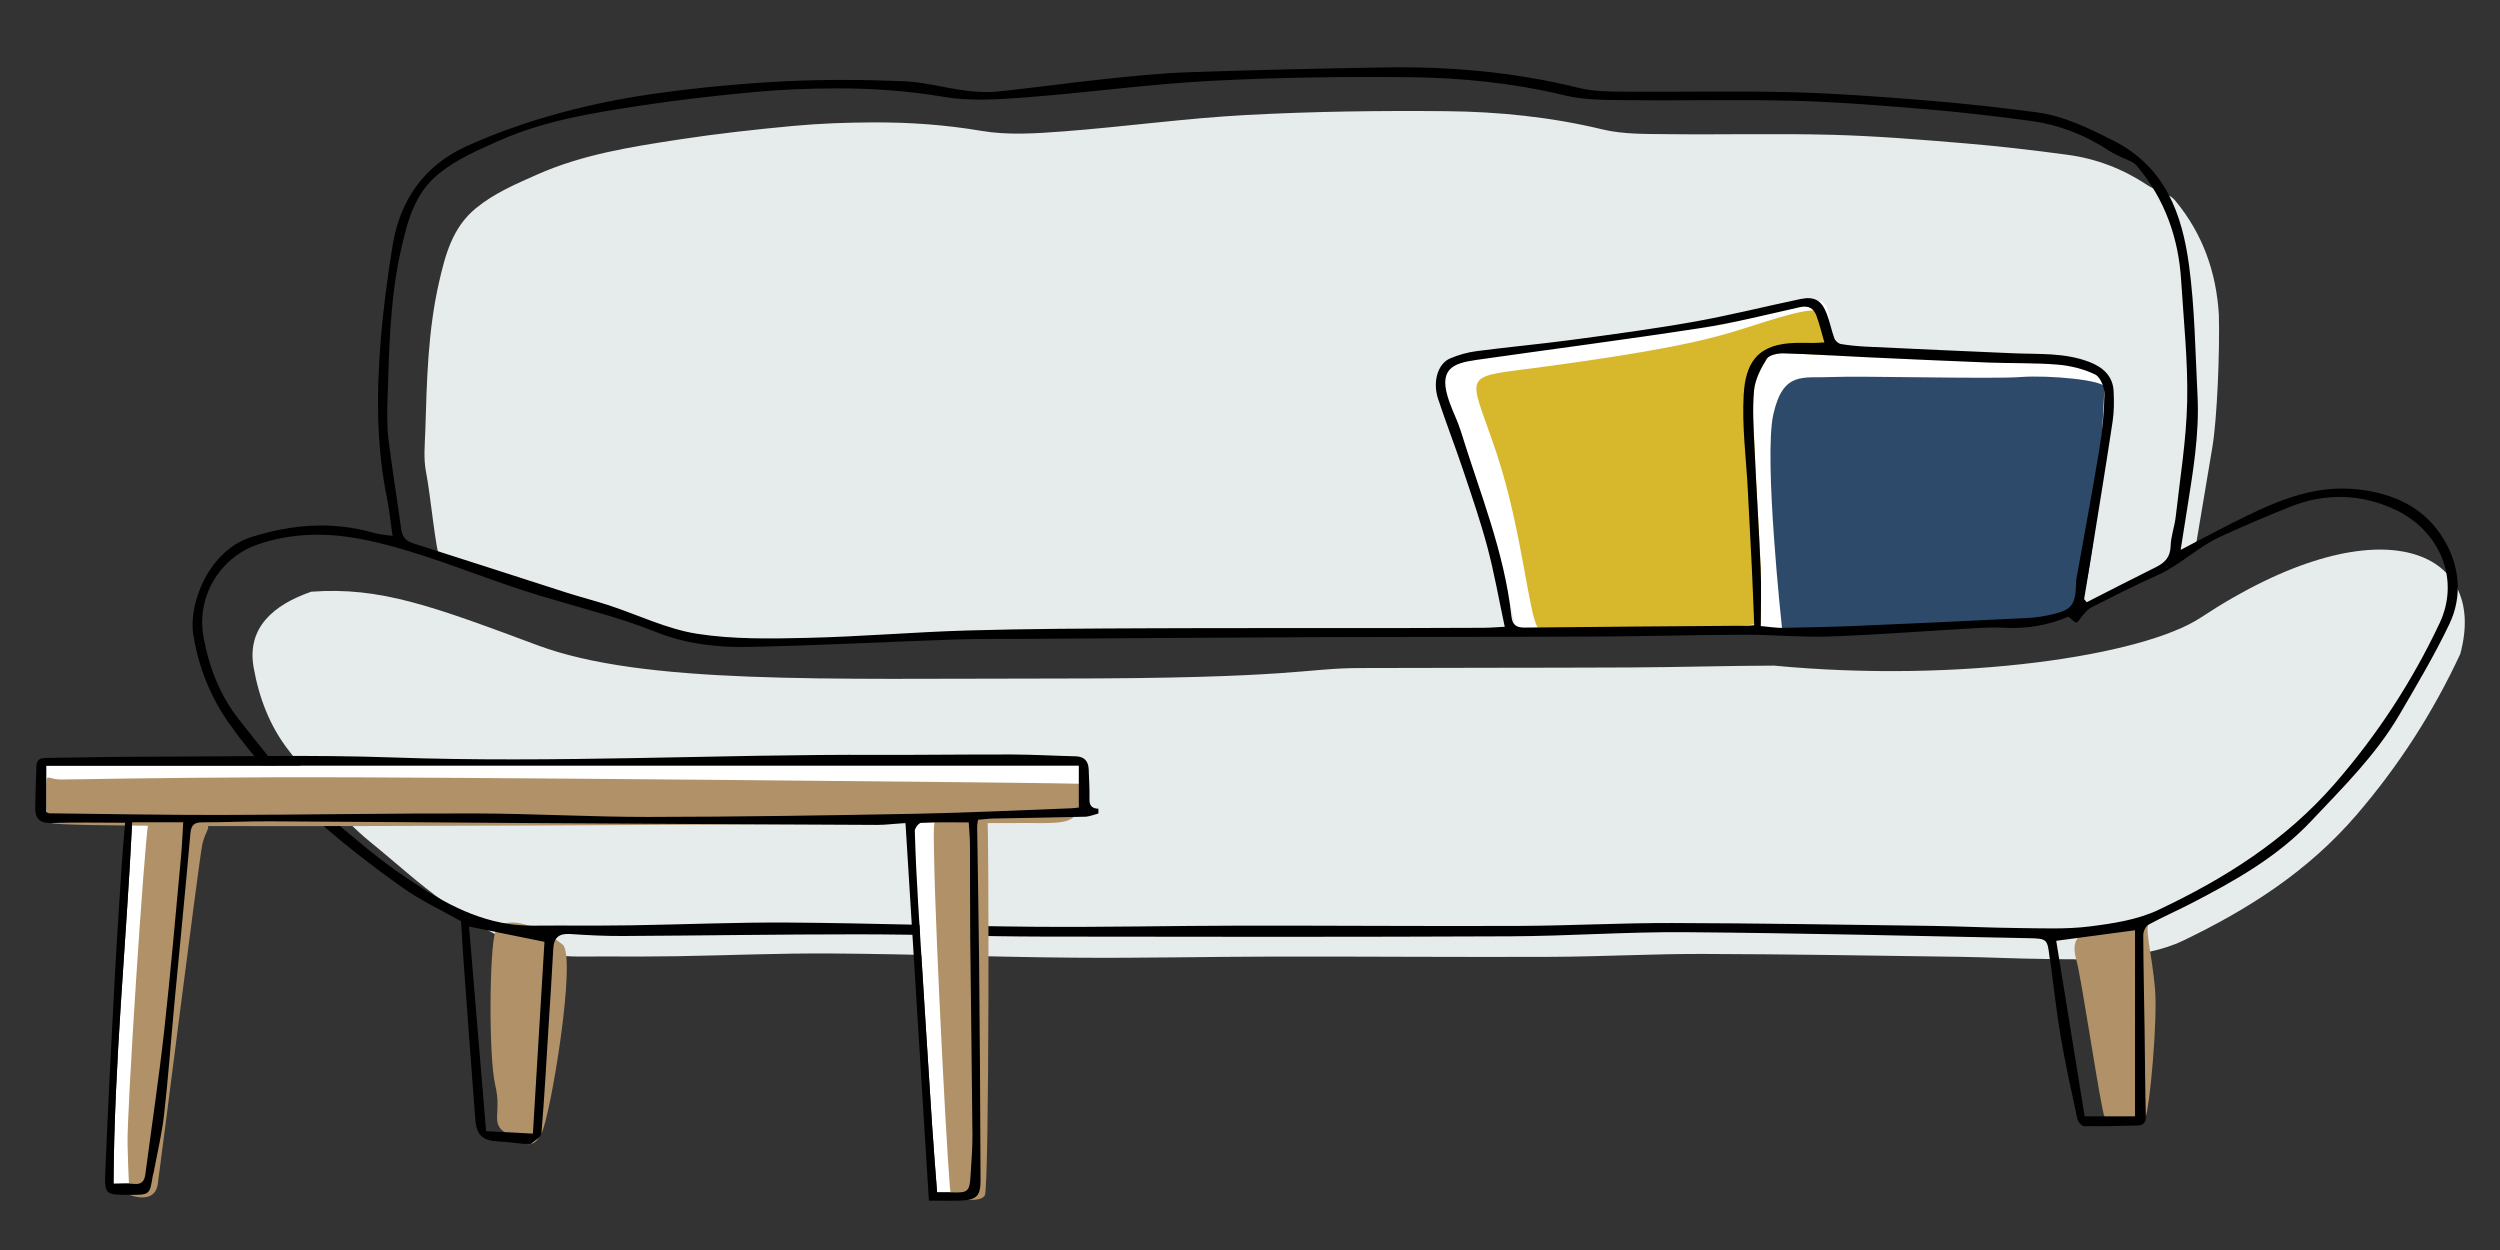 <?xml version="1.0" encoding="utf-8"?>
<!-- Generator: Adobe Illustrator 25.4.1, SVG Export Plug-In . SVG Version: 6.00 Build 0)  -->
<svg version="1.1" id="レイヤー_1" xmlns="http://www.w3.org/2000/svg" xmlns:xlink="http://www.w3.org/1999/xlink" x="0px"
	 y="0px" width="500px" height="250px" viewBox="0 0 500 250" style="enable-background:new 0 0 500 250;" xml:space="preserve">
<rect x="0" y="0" width="500" height="250" fill="#333333" stroke="none"/>
<style type="text/css">
	.st0{fill:#E6EBEC;}
	.st1{fill:#B19268;}
	.st2{fill:#FFFFFF;}
	.st3{fill:#D7B82C;}
	.st4{fill:#2D4A6B;}
</style>
<g>
	<g>
		<path class="st0" d="M492.049,130.801c-5.402,11.623-12.248,22.278-20.693,32.118c-9.758,11.371-21.763,18.996-34.826,25.25
			c-4.132,1.978-8.978,2.723-13.587,3.307c-4.622,0.585-9.357,0.359-14.04,0.316c-5.658-0.052-11.314-0.35-16.972-0.428
			c-17.128-0.236-34.256-0.533-51.385-0.575c-10.07-0.024-20.141,0.535-30.213,0.578c-18.383,0.078-36.768-0.078-55.151-0.052
			c-13.458,0.019-26.917,0.335-40.374,0.223c-16.164-0.134-32.324-0.726-48.488-0.841c-10.359-0.074-20.72,0.381-31.081,0.55
			c-4.848,0.079-9.698,0.076-14.546,0.046c-3.199-0.019-6.445,0.173-9.587-0.296c-8.384-1.252-15.401-5.78-22.155-10.534
			c-5.171-3.64-9.855-7.986-14.788-11.978c-6.442-5.213-11.31-11.882-16.377-18.333c-3.802-4.841-5.977-10.563-7.057-16.646
			c-1.416-7.974,3.978-12.554,11.525-15.163c13.747-1.009,24.107,2.827,45.225,10.701s56.979,6.663,104.196,6.663
			s49.398-2.065,60.062-2.096c18.134-0.072,36.269-0.032,54.403-0.119c9.554-0.046,19.108-0.34,28.662-0.367
			c37.184,3.543,73.787-1.966,85.346-9.602C475.374,100.254,497.845,109.6,492.049,130.801z"/>
		<path class="st1" d="M419.125,186.051c-3.935,0.612-4.881,2.314-3.816,6.118s4.922,30.096,5.58,31.099
			c0.658,1.004,7.518,1.782,8.272-0.052c0.754-1.835,2.428-19.179,1.819-25.722c-0.609-6.542-1.89-11.22-1.325-12.533
			C430.22,183.649,423.245,185.41,419.125,186.051z"/>
		<path class="st1" d="M112.527,188.915c-5.51-4.433-12.281-5.976-13.464-2.542s-1.367,24.981,0,30.718
			c1.367,5.737-1.184,7.574,2.287,9.633c3.471,2.06,5.091,3.488,6.93-0.013C110.12,223.211,115.388,191.217,112.527,188.915z"/>
		<path class="st0" d="M439.306,108.317c0,0,2.248-13.367,3.18-18.96c0.932-5.593,1.491-19.016,1.286-26.464
			c-0.521-8.446-3.215-16.095-8.654-22.68c-0.318-0.385-0.703-0.77-1.14-0.994c-1.506-0.774-3.16-1.309-4.558-2.235
			c-4.862-3.223-10.181-5.257-15.919-6.028c-6.842-0.919-13.707-1.723-20.585-2.297c-8.818-0.735-17.653-1.462-26.494-1.699
			c-10.948-0.293-21.911,0-32.866-0.127c-4.373-0.05-8.885,0.055-13.081-0.956c-10.271-2.473-20.685-3.538-31.156-3.638
			c-13.327-0.127-26.68,0.044-39.985,0.757c-12.232,0.655-24.404,2.353-36.626,3.282c-5.452,0.415-11.086,0.801-16.416-0.103
			c-7.248-1.229-14.47-1.729-21.756-1.695c-5.282,0.025-10.583,0.211-15.84,0.701c-7.668,0.715-15.337,1.561-22.948,2.729
			c-9.639,1.48-19.274,2.981-28.343,7.011c-4.292,1.907-8.532,3.707-12.205,6.707c-4.732,3.864-6.149,9.376-7.404,14.866
			c-2.214,9.683-2.433,19.591-2.73,29.47c-0.085,2.824-0.405,5.718,0.144,8.476c0.9,4.52,1.978,16.273,2.733,16.812
			c0.755,0.539,25.086,7.785,29.543,9.871s19.947,7.704,32.454,7.488c12.507-0.216,68.359-2.049,89.707-1.833
			c21.349,0.216,94.891-0.184,108.899-0.755c14.009-0.571,56.274,1.178,66.741-3.558
			C425.755,117.728,437.77,110.667,439.306,108.317z"/>
		<path class="st2" d="M367.841,74.17c-3.022-9.307-0.841-13.676-4.305-14.018c-3.463-0.342-15.304,4.97-23.521,5.478
			c-8.217,0.508-37.629,5.124-44.705,6.348c-7.076,1.224-7.852,1.32-4.693,10.303c3.159,8.983,9.666,28.716,10.547,33.893
			c0.882,5.176,2.33,10.681,2.33,10.681s22.567,0.354,32.002-0.794c9.435-1.147,27.539-1.53,27.539-1.53L367.841,74.17z"/>
		<path class="st3" d="M337.973,125.576c-21.632,0-28.639,2.333-30.42-0.087c-1.781-2.42-3.163-19.409-8.102-34.423
			c-4.939-15.014-7.417-15.554,3.753-16.989c37.095-4.765,41.918-7.32,50.077-9.814c12.971-3.964,10.97-2.201,12.28,2.893
			c1.311,5.095,0.068,19.563,1.846,22.921c1.778,3.358-2.487,30.083-2.528,31.043S355.686,125.576,337.973,125.576z"/>
		<path class="st2" d="M352.158,125.212c0-4.001,0.131-7.783-0.027-11.553c-0.339-8.084-0.87-16.16-1.235-24.243
			c-0.171-3.788-0.448-7.613-0.087-11.366c0.209-2.179,1.356-4.39,2.549-6.294c0.489-0.78,2.223-1.121,3.374-1.089
			c5.567,0.155,11.128,0.525,16.692,0.782c8.097,0.374,16.194,0.748,24.293,1.059c4.612,0.177,9.244,0.037,13.836,0.415
			c2.547,0.209,5.186,0.867,7.471,1.969c1.045,0.504,1.885,2.577,1.864,3.924c-0.056,3.689-0.42,7.403-1.019,11.048
			c-1.427,8.68-3.061,17.326-4.602,25.988c-0.065,0.363-0.037,0.742-0.053,1.113c-0.168,4.037-0.893,5.006-4.715,5.898
			c-1.586,0.37-3.221,0.644-4.845,0.725c-11.36,0.565-22.723,1.096-34.087,1.578c-5.054,0.214-10.113,0.313-15.17,0.406
			C355.22,125.596,354.038,125.381,352.158,125.212z"/>
		<path class="st4" d="M363.866,126.906c-7.468-1.332-7.468-1.332-7.468-1.332s-3.698-34.02-1.727-42.723
			c1.97-8.703,5.907-7.172,11.574-7.444c5.667-0.273,32.103,0.437,37.85,0c5.747-0.437,16.795,0.641,16.795,2.026
			s-1.159,21.773-1.765,26.929c-0.605,5.156-2.228,17.236-3.837,18.101c-1.609,0.866-25.971,2.752-32.047,3.245
			C377.166,126.201,368.762,127.779,363.866,126.906z"/>
		<path d="M104.821,228.784c-1.612-0.16-3.221-0.382-4.837-0.467c-3.517-0.185-4.678-1.189-4.94-4.619
			c-0.791-10.363-1.548-20.728-2.304-31.093c-0.199-2.733-0.345-5.47-0.525-8.349c-3.832-2.184-8.128-4.172-11.912-6.874
			c-12.89-9.201-24.945-19.342-34.249-32.361c-3.92-5.485-6.388-11.613-7.411-18.199c-0.961-6.191,3.172-16.756,11.631-19.416
			c8.183-2.574,16.266-3.198,24.544-0.816c1.057,0.304,2.187,0.358,3.683,0.59c-0.369-2.576-0.596-5.035-1.088-7.441
			c-2.168-10.587-2.119-21.269-1.248-31.951c0.511-6.272,1.35-12.533,2.365-18.746c1.474-9.027,6.321-15.937,14.651-19.741
			c6.023-2.75,12.371-4.943,18.764-6.692c6.627-1.814,13.436-3.128,20.249-4.053c8.31-1.128,16.693-1.899,25.07-2.31
			c7.793-0.383,15.628-0.31,23.428-0.006c4.12,0.16,8.193,1.331,12.311,1.865c2.166,0.281,4.408,0.423,6.572,0.2
			c7.09-0.731,14.151-1.739,21.24-2.484c5.619-0.591,11.255-1.176,16.897-1.372c13.101-0.455,26.21-0.75,39.318-0.966
			c13.059-0.215,25.979,0.943,38.709,4.091c2.914,0.721,6.045,0.742,9.079,0.765c11.18,0.084,22.366-0.181,33.539,0.103
			c9.068,0.23,18.13,0.931,27.176,1.661c7.255,0.585,14.496,1.406,21.714,2.346c5.509,0.718,10.393,3.146,15.355,5.639
			c10.446,5.248,13.813,14.658,15.206,24.99c1.158,8.588,1.242,17.325,1.694,26.002c0.413,7.927-0.98,15.706-2.2,23.491
			c-0.386,2.463-0.779,4.925-1.172,7.405c4.436-2.296,8.652-4.585,12.96-6.685c6.987-3.407,14.091-6.258,22.186-5.439
			c7.402,0.749,13.652,3.626,17.489,10.024c3.143,5.24,3.804,11.291,1.105,16.945c-2.972,6.226-6.518,12.189-10.005,18.155
			c-4.696,8.036-11.313,14.535-17.632,21.241c-6.843,7.263-15.447,12.055-24.204,16.572c-2.771,1.43-5.641,2.675-8.373,4.173
			c-0.562,0.308-1.008,1.369-1.005,2.08c0.026,6.326,0.174,12.652,0.266,18.979c0.084,5.732,0.099,11.465,0.245,17.195
			c0.033,1.285-0.483,1.844-1.604,1.877c-3.574,0.107-7.151,0.196-10.724,0.141c-0.472-0.007-1.228-0.83-1.348-1.384
			c-1.19-5.487-2.403-10.975-3.35-16.508c-0.85-4.961-1.374-9.977-2.047-14.968c-0.04-0.294-0.137-0.58-0.173-0.874
			c-0.453-3.699-0.45-3.789-4.264-3.864c-22.862-0.447-45.724-1.02-68.589-1.196c-11.691-0.09-23.386,0.774-35.081,0.826
			c-31.079,0.137-62.158,0.114-93.237,0.054c-12.367-0.024-24.734-0.448-37.101-0.453c-15.713-0.006-31.425,0.256-47.138,0.336
			c-3.49,0.018-6.986-0.163-10.469-0.398c-2.254-0.152-3.273,0.722-3.387,2.971c-0.259,5.125-0.613,10.245-0.932,15.367
			c-0.447,7.193-0.837,14.39-1.437,21.57c-0.062,0.745-1.382,1.384-2.118,2.073C105.716,228.784,105.268,228.784,104.821,228.784z
			 M416.826,119.82c0.173,0.209,0.346,0.418,0.52,0.626c4.61-2.345,9.204-4.725,13.84-7.019c1.805-0.893,2.879-2.015,2.94-4.221
			c0.055-1.97,0.8-3.911,1.021-5.889c0.856-7.657,2.126-15.314,2.289-22.99c0.171-8.067-0.706-16.159-1.204-24.235
			c-0.521-8.446-3.215-16.095-8.654-22.68c-0.318-0.385-0.703-0.77-1.14-0.994c-1.506-0.774-3.16-1.309-4.558-2.235
			c-4.862-3.223-10.181-5.257-15.919-6.028c-6.842-0.919-13.707-1.723-20.585-2.297c-8.818-0.735-17.653-1.462-26.494-1.699
			c-10.948-0.293-21.911,0-32.866-0.127c-4.373-0.05-8.885,0.055-13.081-0.956c-10.271-2.473-20.685-3.538-31.156-3.638
			c-13.327-0.127-26.68,0.044-39.985,0.757c-12.232,0.655-24.404,2.353-36.626,3.282c-5.452,0.415-11.086,0.801-16.416-0.103
			c-7.248-1.229-14.469-1.729-21.756-1.695c-5.282,0.025-10.583,0.211-15.84,0.701c-7.668,0.715-15.337,1.561-22.948,2.729
			c-9.639,1.48-19.274,2.981-28.343,7.011c-4.292,1.907-8.532,3.707-12.205,6.707c-4.732,3.864-6.149,9.376-7.404,14.866
			c-2.214,9.683-2.433,19.591-2.73,29.47c-0.085,2.824-0.187,5.683,0.144,8.476c0.714,6.035,1.752,12.032,2.548,18.059
			c0.212,1.605,0.839,2.47,2.419,2.97c10.203,3.231,20.375,6.56,30.567,9.824c2.823,0.904,5.704,1.63,8.52,2.553
			c5.903,1.935,11.653,4.767,17.704,5.713c7.215,1.128,14.687,0.983,22.035,0.817c10.717-0.242,21.417-1.174,32.133-1.483
			c11.916-0.343,23.841-0.38,35.763-0.433c16.198-0.071,32.396-0.026,48.594-0.04c6.26-0.005,12.519-0.024,18.779-0.061
			c1.299-0.008,2.597-0.12,4.216-0.2c-1.18-5.512-2.094-10.753-3.455-15.874c-1.387-5.216-3.153-10.336-4.869-15.46
			c-1.599-4.773-3.427-9.469-5.008-14.247c-1.129-3.41-0.064-7.025,2.382-8.08c1.677-0.723,3.509-1.234,5.32-1.471
			c6.407-0.838,12.848-1.421,19.251-2.282c8.09-1.088,16.189-2.166,24.222-3.597c7.137-1.271,14.183-3.047,21.282-4.537
			c2.821-0.592,4.252,0.238,5.306,3.024c0.6,1.585,0.918,3.276,1.506,4.866c0.176,0.475,0.795,1.022,1.284,1.104
			c1.68,0.282,3.388,0.443,5.092,0.524c9.815,0.465,19.63,0.909,29.447,1.327c5.032,0.214,10.079-0.153,14.987,1.669
			c2.842,1.055,4.879,2.842,5.024,5.918c0.094,1.999,0.103,4.04-0.193,6.011c-1.265,8.432-2.653,16.846-4.005,25.265
			C417.968,112.954,417.391,116.386,416.826,119.82z M413.679,123.329c-3.996,1.7-8.241,2.466-12.681,2.23
			c-1.857-0.099-3.729-0.054-5.587,0.052c-9.795,0.56-19.582,1.331-29.384,1.683c-5.716,0.206-11.456-0.37-17.184-0.353
			c-9.682,0.027-19.364,0.321-29.046,0.367c-18.377,0.087-36.755,0.047-55.133,0.119c-19.45,0.076-38.9,0.22-58.351,0.338
			c-5.142,0.031-10.288-0.035-15.426,0.138c-13.843,0.467-27.679,1.226-41.525,1.483c-6.227,0.116-12.459-0.681-18.369-3.061
			c-2.82-1.136-5.718-2.102-8.627-2.991c-6.604-2.017-13.307-3.729-19.841-5.946c-9.747-3.307-19.257-7.286-29.403-9.396
			c-7.299-1.518-14.444-1.53-21.528,0.887c-7.649,2.61-12.336,10.468-10.902,18.443c1.094,6.082,3.299,11.805,7.152,16.646
			c5.135,6.451,10.068,13.12,16.597,18.333c4.999,3.992,9.746,8.338,14.986,11.978c6.844,4.754,13.955,9.282,22.452,10.534
			c3.184,0.469,6.473,0.277,9.715,0.296c4.914,0.029,9.828,0.033,14.741-0.046c10.5-0.169,21.001-0.624,31.498-0.55
			c16.38,0.115,32.757,0.707,49.138,0.841c13.637,0.112,27.276-0.204,40.915-0.223c18.63-0.026,37.261,0.129,55.891,0.052
			c10.207-0.043,20.413-0.602,30.618-0.578c17.358,0.042,34.716,0.339,52.074,0.575c5.734,0.078,11.465,0.376,17.199,0.428
			c4.747,0.043,9.545,0.269,14.229-0.316c4.671-0.583,9.581-1.328,13.769-3.307c13.237-6.254,25.404-13.88,35.293-25.25
			c8.558-9.84,15.496-20.496,20.971-32.118c4.163-8.837-0.078-18.313-8.415-22.45c-6.93-3.438-14.319-3.698-21.609-0.765
			c-4.659,1.874-9.284,3.847-13.848,5.94c-4.519,2.072-8.085,5.718-12.673,7.751c-4.457,1.974-8.798,4.212-13.154,6.406
			c-0.679,0.342-1.186,1.046-1.731,1.622c-0.431,0.455-0.721,1.21-1.223,1.371C414.955,124.595,414.364,123.857,413.679,123.329z
			 M352.158,125.212c1.88,0.169,3.062,0.384,4.239,0.362c5.058-0.093,10.117-0.192,15.17-0.406
			c11.364-0.481,22.727-1.013,34.087-1.578c1.624-0.081,3.259-0.355,4.845-0.725c3.822-0.893,4.547-1.861,4.715-5.898
			c0.015-0.371-0.012-0.751,0.053-1.113c1.541-8.662,3.176-17.308,4.602-25.988c0.599-3.645,0.963-7.359,1.019-11.048
			c0.021-1.347-0.819-3.42-1.864-3.924c-2.285-1.102-4.925-1.759-7.471-1.969c-4.592-0.378-9.225-0.237-13.836-0.415
			c-8.099-0.311-16.196-0.685-24.293-1.059c-5.565-0.257-11.125-0.627-16.692-0.782c-1.152-0.032-2.886,0.309-3.374,1.089
			c-1.193,1.904-2.34,4.115-2.549,6.294c-0.36,3.752-0.084,7.578,0.087,11.366c0.366,8.083,0.896,16.159,1.235,24.243
			C352.289,117.43,352.158,121.212,352.158,125.212z M350.843,125.042c-0.161-3.933-0.297-7.774-0.482-11.613
			c-0.249-5.189-0.538-10.377-0.806-15.565c-0.325-6.307-1.185-12.647-0.818-18.914c0.371-6.335,2.702-9.74,9.064-10.298
			c1.7-0.149,3.422-0.043,5.134-0.066c0.555-0.007,1.109-0.052,1.944-0.094c-0.565-1.936-0.972-3.654-1.575-5.301
			c-0.542-1.481-1.536-2.161-3.311-1.761c-6.64,1.492-13.262,3.162-19.979,4.198c-14.874,2.294-29.805,4.224-44.705,6.348
			c-4.797,0.684-7.822,1.784-5.413,8.482c0.701,1.95,1.664,3.813,2.273,5.788c3.768,12.218,8.709,24.121,10.108,36.979
			c0.194,1.778,0.967,2.31,2.717,2.29c14.895-0.169,29.79-0.257,44.686-0.376C350.117,125.138,350.554,125.068,350.843,125.042z
			 M93.807,185.308c1.126,13.512,2.257,27.074,3.412,40.929c3.219,0.167,6.144,0.32,9.36,0.487
			c0.792-13.112,1.567-25.965,2.316-38.361C104.095,187.392,99.114,186.383,93.807,185.308z M427.006,186.051
			c-5.391,0.722-10.519,1.408-15.761,2.11c1.873,11.56,3.795,23.424,5.688,35.107c3.818,0,6.987,0,10.072,0
			C427.006,210.753,427.006,198.368,427.006,186.051z"/>
	</g>
	<g>
		<path class="st2" d="M26.432,164.453c3.344,0,6.636,0,10.213,0c-0.144,2.28-0.229,4.598-0.445,6.905
			c-1.087,11.592-2.073,23.196-3.36,34.766c-1.068,9.6-2.514,19.159-3.77,28.739c-0.185,1.411-0.794,2.074-2.316,1.911
			c-1.229-0.132-2.483-0.027-4.048-0.027C22.84,212.553,25.247,188.736,26.432,164.453z"/>
		<path class="st1" d="M29.675,164.453c-0.839,4.568-4.317,57.962-4.166,64.382c0.151,6.421,0.403,10.136,0.403,10.136
			s5.041,2.09,5.646-2.174s8.225-64.601,8.876-67.777c0.651-3.176,2.302-3.827,0.116-4.56
			C38.363,163.729,29.675,164.453,29.675,164.453z"/>
		<path class="st2" d="M9.238,162.404c0-2.884,0-5.852,0-9.273c68.737,0,137.519,0,206.529,0c0,2.846,0,5.548,0,8.366
			c-0.499,0.057-0.955,0.14-1.414,0.157c-10.438,0.383-20.873,0.905-31.315,1.102c-17.801,0.335-35.605,0.609-53.408,0.628
			c-11.464,0.013-22.929-0.662-34.394-0.693c-17.096-0.047-34.193,0.274-51.289,0.3c-11.364,0.017-22.728-0.206-34.092-0.329
			C9.714,162.66,9.575,162.549,9.238,162.404z"/>
		<path class="st1" d="M12.164,155.899c-2.931,0-2.926-1.787-2.926,2.359c0,4.146-0.108,4.871,1.07,6.342s188.186-0.115,195.307,0
			s9.454-0.048,10.152-3.103c0.699-3.055,2.184-4.581,0-4.751c-2.184-0.17-131.716-1.412-159.86-1.299
			C27.762,155.56,15.894,155.899,12.164,155.899z"/>
		<path class="st2" d="M193.741,164.481c0.085,1.436,0.246,2.989,0.256,4.542c0.038,5.999-0.014,11.999,0.045,17.998
			c0.131,13.334,0.333,26.667,0.446,40.001c0.022,2.599-0.21,5.202-0.357,7.801c-0.199,3.534-0.462,3.763-3.858,3.653
			c-0.854-0.028-1.711-0.004-2.856-0.004c-0.344-4.601-0.716-9.046-1.002-13.496c-0.942-14.632-1.871-29.265-2.768-43.9
			c-0.304-4.959-0.545-9.923-0.685-14.889c-0.016-0.556,0.795-1.607,1.261-1.63C187.29,164.41,190.369,164.481,193.741,164.481z"/>
		<path class="st1" d="M190.724,163.384c-4.315-0.703-4.058-0.782-3.904,8.052c0.286,16.372,2.93,68.127,3.438,68.127
			s5.796,1.22,6.711-0.508s0.816-75.302,0.514-75.277C197.18,163.803,190.724,163.384,190.724,163.384z"/>
		<path d="M219.681,162.699c-0.894,0.224-1.784,0.621-2.683,0.645c-6.095,0.162-12.193,0.236-18.289,0.362
			c-1.014,0.021-2.025,0.156-3.114,0.245c-0.069,0.614-0.17,1.068-0.164,1.52c0.127,9,0.31,17.999,0.394,26.999
			c0.136,14.528,0.239,29.057,0.284,43.585c0.01,3.229-0.841,3.96-4.12,4.065c-1.876,0.06-3.756,0.011-6.211,0.011
			c-1.554-25.08-3.111-50.203-4.683-75.564c-1.947,0.149-3.807,0.422-5.666,0.414c-23.67-0.103-47.34-0.237-71.01-0.381
			c-16.781-0.103-33.562-0.257-50.343-0.336c-4.509-0.021-9.019,0.211-13.528,0.197c-1.674-0.005-2.31,0.469-2.466,2.239
			c-0.999,11.369-2.142,22.724-3.21,34.087c-0.692,7.363-1.217,14.743-2.048,22.089c-0.44,3.892-1.372,7.728-2.087,11.589
			c-0.043,0.232-0.147,0.452-0.184,0.684c-0.609,3.824-0.608,3.825-4.643,3.823c-4.867-0.002-5.04-0.01-4.842-4.845
			c0.507-12.376,1.147-24.747,1.803-37.116c0.426-8.038,0.961-16.07,1.475-24.103c0.171-2.675,0.429-5.344,0.675-8.359
			c-4.956,0-9.84-0.117-14.714,0.05c-2.427,0.083-3.312-0.938-3.264-3.138c0.06-2.761,0.124-5.523,0.246-8.282
			c0.078-1.768,1.517-1.583,2.648-1.602c6.809-0.113,13.619-0.233,20.428-0.239c16.062-0.014,32.141-0.417,48.184,0.154
			c32.394,1.154,64.753-0.651,97.129-0.521c8.946,0.036,17.893-0.102,26.839-0.071c4.191,0.015,8.381,0.265,12.573,0.362
			c1.781,0.041,2.589,0.956,2.651,2.644c0.072,1.974,0.192,3.95,0.15,5.922c-0.028,1.33,0.546,1.881,1.789,1.923
			C219.681,162.067,219.681,162.383,219.681,162.699z M9.238,162.404c0.336,0.145,0.476,0.256,0.616,0.258
			c11.364,0.124,22.728,0.347,34.092,0.329c17.097-0.026,34.193-0.347,51.289-0.3c11.465,0.031,22.93,0.706,34.394,0.693
			c17.803-0.02,35.608-0.293,53.408-0.628c10.442-0.196,20.877-0.719,31.315-1.102c0.459-0.017,0.915-0.1,1.414-0.157
			c0-2.817,0-5.52,0-8.366c-69.01,0-137.792,0-206.529,0C9.238,156.552,9.238,159.52,9.238,162.404z M193.741,164.481
			c-3.372,0-6.451-0.071-9.519,0.076c-0.466,0.022-1.277,1.073-1.261,1.63c0.14,4.966,0.381,9.93,0.685,14.889
			c0.898,14.635,1.826,29.268,2.768,43.9c0.287,4.45,0.658,8.895,1.002,13.496c1.145,0,2.001-0.023,2.856,0.004
			c3.396,0.11,3.659-0.12,3.858-3.653c0.147-2.599,0.379-5.202,0.357-7.801c-0.113-13.334-0.315-26.667-0.446-40.001
			c-0.059-5.999-0.006-11.999-0.045-17.998C193.987,167.47,193.825,165.917,193.741,164.481z M26.432,164.453
			c-1.185,24.283-3.592,48.1-3.726,72.294c1.565,0,2.819-0.105,4.048,0.027c1.523,0.163,2.132-0.5,2.316-1.911
			c1.256-9.58,2.702-19.138,3.77-28.739c1.287-11.57,2.273-23.174,3.36-34.766c0.216-2.307,0.302-4.625,0.445-6.905
			C33.068,164.453,29.776,164.453,26.432,164.453z"/>
	</g>
</g>
</svg>
